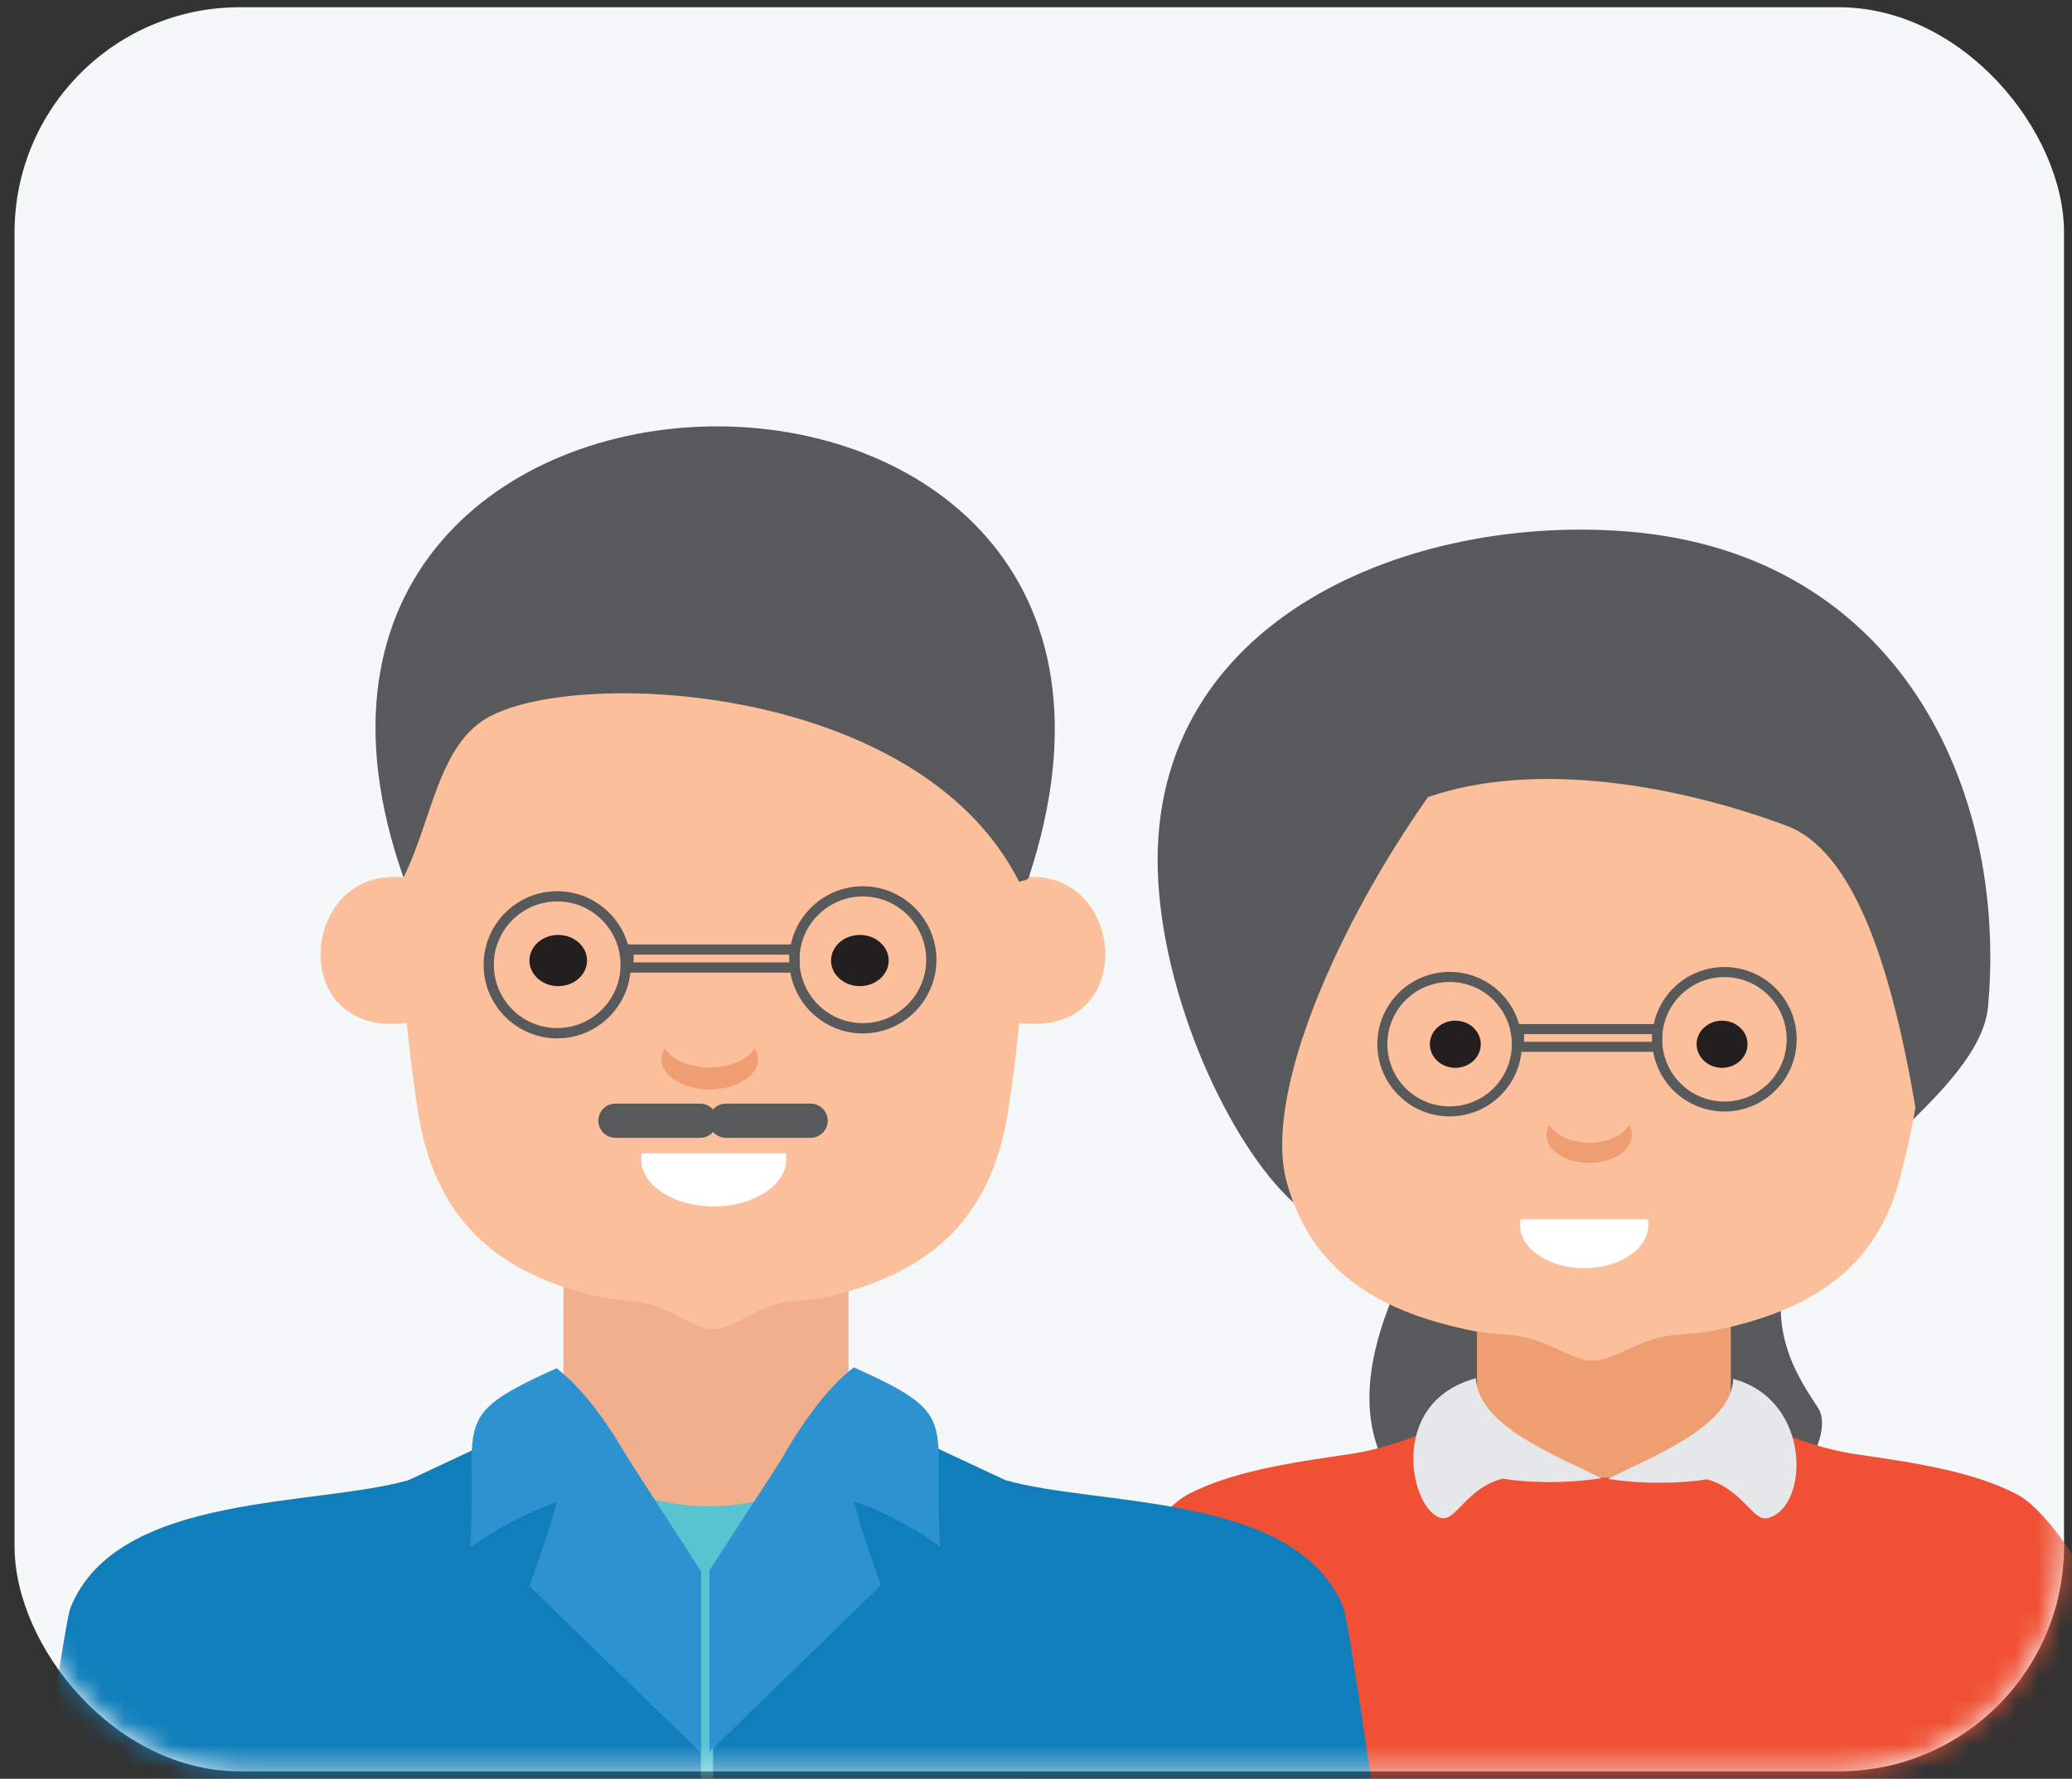 <svg width="92" height="79" viewBox="0 0 92 79" fill="none" xmlns="http://www.w3.org/2000/svg">
<rect x="0" y="0" width="92" height="79" fill="#333333" stroke="none"/>
<rect x="0.646" y="0.322" width="91" height="78.348" rx="10" fill="#F5F8F8"/>
<mask id="mask0_2043_375" style="mask-type:alpha" maskUnits="userSpaceOnUse" x="0" y="17" width="92" height="62">
<rect x="0.646" y="17.029" width="91" height="61.641" rx="10" fill="white"/>
</mask>
<g mask="url(#mask0_2043_375)">
<path fill-rule="evenodd" clip-rule="evenodd" d="M88.273 44.701C87.931 48.492 80.689 52.468 79.47 55.863C78.302 59.119 79.982 61.373 80.733 62.541C81.46 63.674 79.86 67.184 75.22 68.364C68.216 70.145 57.388 68.22 61.852 57.565C62.552 55.89 60.745 56.422 57.423 53.401C54.59 50.822 51.575 44.277 51.407 38.662C51.076 27.468 62.649 22.792 72.358 23.614C84.216 24.616 89.156 34.931 88.273 44.703V44.701Z" fill="#58595B"/>
<path d="M76.851 56.993H65.58V65.702H76.851V56.993Z" fill="#EE9E70"/>
<path fill-rule="evenodd" clip-rule="evenodd" d="M57.14 52.529C58.314 56.752 61.636 58.304 65.192 59.065C66.758 59.401 67.281 59.065 68.92 59.82C69.814 60.231 70.264 60.434 70.722 60.43C71.177 60.432 71.629 60.231 72.523 59.82C74.163 59.065 74.685 59.401 76.251 59.065C79.808 58.304 83.129 56.752 84.303 52.529C84.578 51.539 84.838 50.416 85.048 49.191C83.928 42.567 82.202 37.742 79.321 36.67C74.467 34.863 68.176 33.754 63.406 35.4C59.56 40.837 56.026 48.524 57.14 52.531V52.529Z" fill="#FBBF9B"/>
<path fill-rule="evenodd" clip-rule="evenodd" d="M64.618 47.425C65.241 47.425 65.749 46.955 65.749 46.376C65.749 45.798 65.241 45.33 64.618 45.33C63.996 45.33 63.488 45.8 63.488 46.376C63.488 46.953 63.996 47.425 64.618 47.425Z" fill="#231F20"/>
<path fill-rule="evenodd" clip-rule="evenodd" d="M76.462 47.425C77.085 47.425 77.593 46.955 77.593 46.376C77.593 45.798 77.085 45.33 76.462 45.33C75.84 45.33 75.332 45.8 75.332 46.376C75.332 46.953 75.84 47.425 76.462 47.425Z" fill="#231F20"/>
<path fill-rule="evenodd" clip-rule="evenodd" d="M72.331 49.968C72.415 50.107 72.459 50.258 72.459 50.415C72.459 51.094 71.612 51.646 70.564 51.646C69.515 51.646 68.668 51.094 68.668 50.415C68.668 50.258 68.714 50.107 68.796 49.968C69.071 50.428 69.758 50.752 70.561 50.752C71.365 50.752 72.052 50.428 72.327 49.968H72.331Z" fill="#EE9E70"/>
<path fill-rule="evenodd" clip-rule="evenodd" d="M73.168 54.152C73.183 54.231 73.192 54.313 73.192 54.397C73.192 55.462 71.917 56.324 70.342 56.324C68.767 56.324 67.492 55.46 67.492 54.397C67.492 54.313 67.501 54.234 67.515 54.152H73.168Z" fill="white"/>
<path fill-rule="evenodd" clip-rule="evenodd" d="M64.365 43.164C65.251 43.164 66.052 43.523 66.635 44.103C67.216 44.684 67.575 45.487 67.575 46.372C67.575 47.257 67.216 48.06 66.635 48.641C66.055 49.222 65.251 49.581 64.365 49.581C63.477 49.581 62.676 49.222 62.096 48.641C61.515 48.06 61.156 47.257 61.156 46.372C61.156 45.487 61.515 44.684 62.096 44.103C62.676 43.523 63.48 43.164 64.365 43.164ZM66.319 44.42C65.82 43.921 65.128 43.611 64.365 43.611C63.601 43.611 62.909 43.921 62.41 44.42C61.911 44.921 61.601 45.611 61.601 46.374C61.601 47.138 61.911 47.83 62.41 48.329C62.909 48.828 63.601 49.138 64.365 49.138C65.128 49.138 65.82 48.83 66.319 48.329C66.818 47.828 67.128 47.138 67.128 46.374C67.128 45.611 66.818 44.919 66.319 44.42Z" fill="#58595B"/>
<path fill-rule="evenodd" clip-rule="evenodd" d="M76.568 42.948C77.455 42.948 78.256 43.307 78.837 43.888C79.418 44.468 79.776 45.272 79.776 46.157C79.776 47.041 79.418 47.844 78.837 48.425C78.256 49.006 77.453 49.365 76.568 49.365C75.683 49.365 74.88 49.006 74.297 48.425C73.716 47.844 73.357 47.041 73.357 46.157C73.357 45.272 73.716 44.468 74.297 43.888C74.878 43.307 75.681 42.948 76.568 42.948ZM78.522 44.204C78.021 43.705 77.331 43.395 76.568 43.395C75.805 43.395 75.113 43.703 74.614 44.204C74.114 44.705 73.804 45.395 73.804 46.159C73.804 46.922 74.114 47.614 74.614 48.113C75.115 48.612 75.805 48.922 76.568 48.922C77.331 48.922 78.023 48.612 78.522 48.113C79.021 47.612 79.332 46.922 79.332 46.159C79.332 45.395 79.023 44.703 78.522 44.204Z" fill="#58595B"/>
<path fill-rule="evenodd" clip-rule="evenodd" d="M67.449 45.483H73.803V46.714H67.225V45.483H67.447H67.449ZM73.358 45.929H67.671V46.269H73.358V45.929Z" fill="#58595B"/>
<path fill-rule="evenodd" clip-rule="evenodd" d="M53.252 118.262C53.116 116.193 53.613 114.066 54.091 112.425C55.688 106.935 57.215 103.59 57.481 100.233C58.117 92.21 52.772 91.892 52.476 84.787C52.47 95.947 48.158 105.983 43.703 116.572H38.156C41.113 105.171 42.813 85.49 46.84 75.498C47.68 73.412 50.687 67.442 52.744 66.37C54.657 65.376 57.093 64.99 59.824 64.596C61.639 64.334 62.984 63.722 64.347 63.193C65.884 64.756 68.499 65.567 71.153 65.626C73.808 65.567 76.423 64.756 77.96 63.193C79.323 63.722 80.669 64.334 82.483 64.596C85.213 64.99 87.65 65.374 89.562 66.37C91.619 67.44 94.626 73.409 95.467 75.498C99.493 85.49 101.194 105.171 104.15 116.572H98.604C94.146 105.983 90.623 96.262 89.83 84.787C89.535 91.892 84.19 92.21 84.825 100.233C85.091 103.59 86.62 106.935 88.216 112.425C88.694 114.066 89.191 116.193 89.055 118.262C77.27 119.319 65.034 119.319 53.25 118.262H53.252Z" fill="#F05134"/>
<path fill-rule="evenodd" clip-rule="evenodd" d="M65.534 61.21C61.485 62.303 62.672 67.239 64.039 67.425C64.67 67.511 65.127 66.1 66.702 65.672C69.042 66.024 71.102 65.649 71.102 65.649C69.055 64.626 65.618 63.309 65.534 61.21Z" fill="#E6E7E8"/>
<path fill-rule="evenodd" clip-rule="evenodd" d="M76.958 61.24C80.51 62.198 80.321 67.04 78.451 67.43C77.836 67.558 77.337 66.121 75.792 65.702C73.452 66.054 71.393 65.679 71.393 65.679C73.439 64.656 76.876 63.339 76.958 61.24Z" fill="#E6E7E8"/>
<path d="M26.858 54.907H35.833C36.851 54.907 37.677 55.733 37.677 56.751V73.741C37.677 74.76 36.851 75.586 35.833 75.586H26.86C25.842 75.586 25.016 74.76 25.016 73.741V56.751C25.016 55.733 25.842 54.907 26.86 54.907H26.858Z" fill="#F1B08B"/>
<path fill-rule="evenodd" clip-rule="evenodd" d="M22.808 23.728C19.736 26.557 18.095 32.33 17.918 38.971C13.297 38.45 12.675 46.121 18.059 45.434C18.059 45.434 18.413 49.001 18.767 50.456C19.884 55.043 23.038 56.73 26.417 57.556C27.905 57.921 28.4 57.556 29.958 58.375C31.64 59.259 31.677 59.259 33.359 58.375C34.917 57.556 35.412 57.921 36.9 57.556C40.279 56.727 43.433 55.043 44.547 50.456C44.902 49.001 45.256 45.434 45.256 45.434C50.639 46.121 50.018 38.452 45.397 38.971C45.222 32.392 43.608 26.646 40.592 23.807C36.311 19.777 27.115 19.76 22.806 23.728H22.808Z" fill="#FBBF9B"/>
<path fill-rule="evenodd" clip-rule="evenodd" d="M24.786 43.797C25.491 43.797 26.065 43.287 26.065 42.659C26.065 42.032 25.491 41.522 24.786 41.522C24.082 41.522 23.508 42.032 23.508 42.659C23.508 43.287 24.082 43.797 24.786 43.797Z" fill="#231F20"/>
<path fill-rule="evenodd" clip-rule="evenodd" d="M38.179 43.797C38.883 43.797 39.458 43.287 39.458 42.659C39.458 42.032 38.883 41.522 38.179 41.522C37.475 41.522 36.9 42.032 36.9 42.659C36.9 43.287 37.475 43.797 38.179 43.797Z" fill="#231F20"/>
<path fill-rule="evenodd" clip-rule="evenodd" d="M33.508 46.56C33.602 46.712 33.653 46.874 33.653 47.045C33.653 47.784 32.695 48.381 31.51 48.381C30.326 48.381 29.367 47.784 29.367 47.045C29.367 46.874 29.418 46.71 29.512 46.56C29.824 47.058 30.601 47.412 31.51 47.412C32.419 47.412 33.197 47.06 33.508 46.56Z" fill="#EE9E70"/>
<path fill-rule="evenodd" clip-rule="evenodd" d="M34.885 51.221C34.902 51.308 34.911 51.396 34.911 51.485C34.911 52.642 33.468 53.579 31.69 53.579C29.912 53.579 28.469 52.642 28.469 51.485C28.469 51.396 28.477 51.306 28.494 51.221H34.887H34.885Z" fill="white"/>
<path fill-rule="evenodd" clip-rule="evenodd" d="M17.915 38.971C19.151 36.499 19.441 33.242 21.533 31.942C25.281 29.613 40.784 30.252 45.255 39.172C45.353 39.086 45.623 39.138 45.684 38.95C54.585 11.931 8.643 12.593 17.915 38.971Z" fill="#58595B"/>
<path fill-rule="evenodd" clip-rule="evenodd" d="M15.264 119.174C14.647 114.48 11.729 93.472 11.558 91.506C9.665 101.447 6.301 111.611 2.623 121.035C0.38 120.866 -1.503 120.76 -3.746 120.591C-3.569 118.627 2.749 73.017 3.274 71.692C4.312 69.073 7.093 67.954 10.126 67.331C13.065 66.727 16.239 66.588 18.293 66.001C20.301 65.06 22.312 64.121 24.32 63.18C25.014 66.277 34.254 69.718 38.263 63.18C40.271 64.121 42.282 65.06 44.291 66.001C46.344 66.588 49.518 66.727 52.457 67.331C55.49 67.954 58.271 69.073 59.309 71.692C59.834 73.02 66.214 118.749 66.391 120.713C64.145 120.881 62.265 120.868 60.022 121.035C56.344 111.611 52.92 101.447 51.027 91.506C50.856 93.472 47.938 114.48 47.321 119.174C41.633 121.043 20.95 121.043 15.261 119.174H15.264Z" fill="#56C5D0"/>
<path fill-rule="evenodd" clip-rule="evenodd" d="M11.908 128.642C10.973 121.537 10.638 102.081 10.199 97.039C8.305 106.979 6.572 111.831 2.892 121.257C0.649 121.088 -1.597 120.92 -3.84 120.751C-3.663 118.787 2.596 72.755 3.121 71.427C4.16 68.808 6.939 67.69 9.972 67.067C12.912 66.463 16.086 66.324 18.139 65.737C20.148 64.796 22.158 63.856 24.167 62.915C25.298 63.37 26.431 63.824 27.565 64.279C28.743 66.11 29.921 67.944 31.099 69.775H31.117V129.468C22.244 131.251 13.467 129.154 11.908 128.642Z" fill="#0F7EBA"/>
<path fill-rule="evenodd" clip-rule="evenodd" d="M50.873 128.642C51.807 121.537 52.142 102.081 52.582 97.039C54.475 106.979 56.209 111.831 59.886 121.257C62.132 121.088 64.375 120.92 66.619 120.751C66.441 118.787 60.185 72.755 59.658 71.427C58.621 68.808 55.839 67.69 52.806 67.067C49.867 66.463 46.693 66.324 44.64 65.737C42.631 64.796 40.62 63.856 38.612 62.915C37.479 63.37 36.347 63.824 35.214 64.279C34.036 66.11 32.857 67.944 31.679 69.775H31.662V129.468C40.535 131.251 49.312 129.154 50.87 128.642H50.873Z" fill="#0F7EBA"/>
<path fill-rule="evenodd" clip-rule="evenodd" d="M24.715 60.766C24 61.088 23.419 61.364 22.947 61.62C20.219 63.099 21.165 63.87 20.879 68.719C22.04 67.925 23.274 67.208 24.712 66.717C24.45 67.816 23.506 70.444 23.506 70.444L31.122 77.848V69.778L28.025 65.016C27.033 63.266 25.963 61.748 24.715 60.766Z" fill="#2D92D0"/>
<path fill-rule="evenodd" clip-rule="evenodd" d="M37.908 60.725C38.623 61.047 39.203 61.323 39.675 61.579C42.403 63.058 41.457 63.829 41.743 68.678C40.582 67.884 39.349 67.169 37.91 66.678C38.172 67.777 39.116 70.405 39.116 70.405L31.5 77.809V69.739L34.597 64.977C35.59 63.227 36.659 61.707 37.908 60.727V60.725Z" fill="#2D92D0"/>
<path fill-rule="evenodd" clip-rule="evenodd" d="M27.328 49.014H31.089C31.508 49.014 31.849 49.355 31.849 49.773C31.849 50.192 31.508 50.533 31.089 50.533H27.328C26.91 50.533 26.568 50.192 26.568 49.773C26.568 49.355 26.91 49.014 27.328 49.014Z" fill="#58595B"/>
<path fill-rule="evenodd" clip-rule="evenodd" d="M32.233 49.014H35.993C36.412 49.014 36.753 49.355 36.753 49.773C36.753 50.192 36.412 50.533 35.993 50.533H32.233C31.814 50.533 31.473 50.192 31.473 49.773C31.473 49.355 31.814 49.014 32.233 49.014Z" fill="#58595B"/>
<path d="M24.741 46.117C22.939 46.117 21.473 44.651 21.473 42.849C21.473 41.047 22.939 39.581 24.741 39.581C26.542 39.581 28.008 41.047 28.008 42.849C28.008 44.651 26.542 46.117 24.741 46.117ZM24.741 40.034C23.189 40.034 21.927 41.295 21.927 42.847C21.927 44.399 23.189 45.66 24.741 45.66C26.292 45.66 27.554 44.399 27.554 42.847C27.554 41.295 26.292 40.034 24.741 40.034Z" fill="#58595B"/>
<path d="M38.311 45.897C36.509 45.897 35.043 44.431 35.043 42.629C35.043 40.828 36.509 39.361 38.311 39.361C40.112 39.361 41.579 40.828 41.579 42.629C41.579 44.431 40.112 45.897 38.311 45.897ZM38.311 39.814C36.759 39.814 35.498 41.075 35.498 42.627C35.498 44.179 36.759 45.44 38.311 45.44C39.863 45.44 41.124 44.179 41.124 42.627C41.124 41.075 39.863 39.814 38.311 39.814Z" fill="#58595B"/>
<path d="M35.499 43.197H27.691V41.944H35.499V43.197ZM28.133 42.743H35.057V42.397H28.133V42.743Z" fill="#58595B"/>
</g>
</svg>
